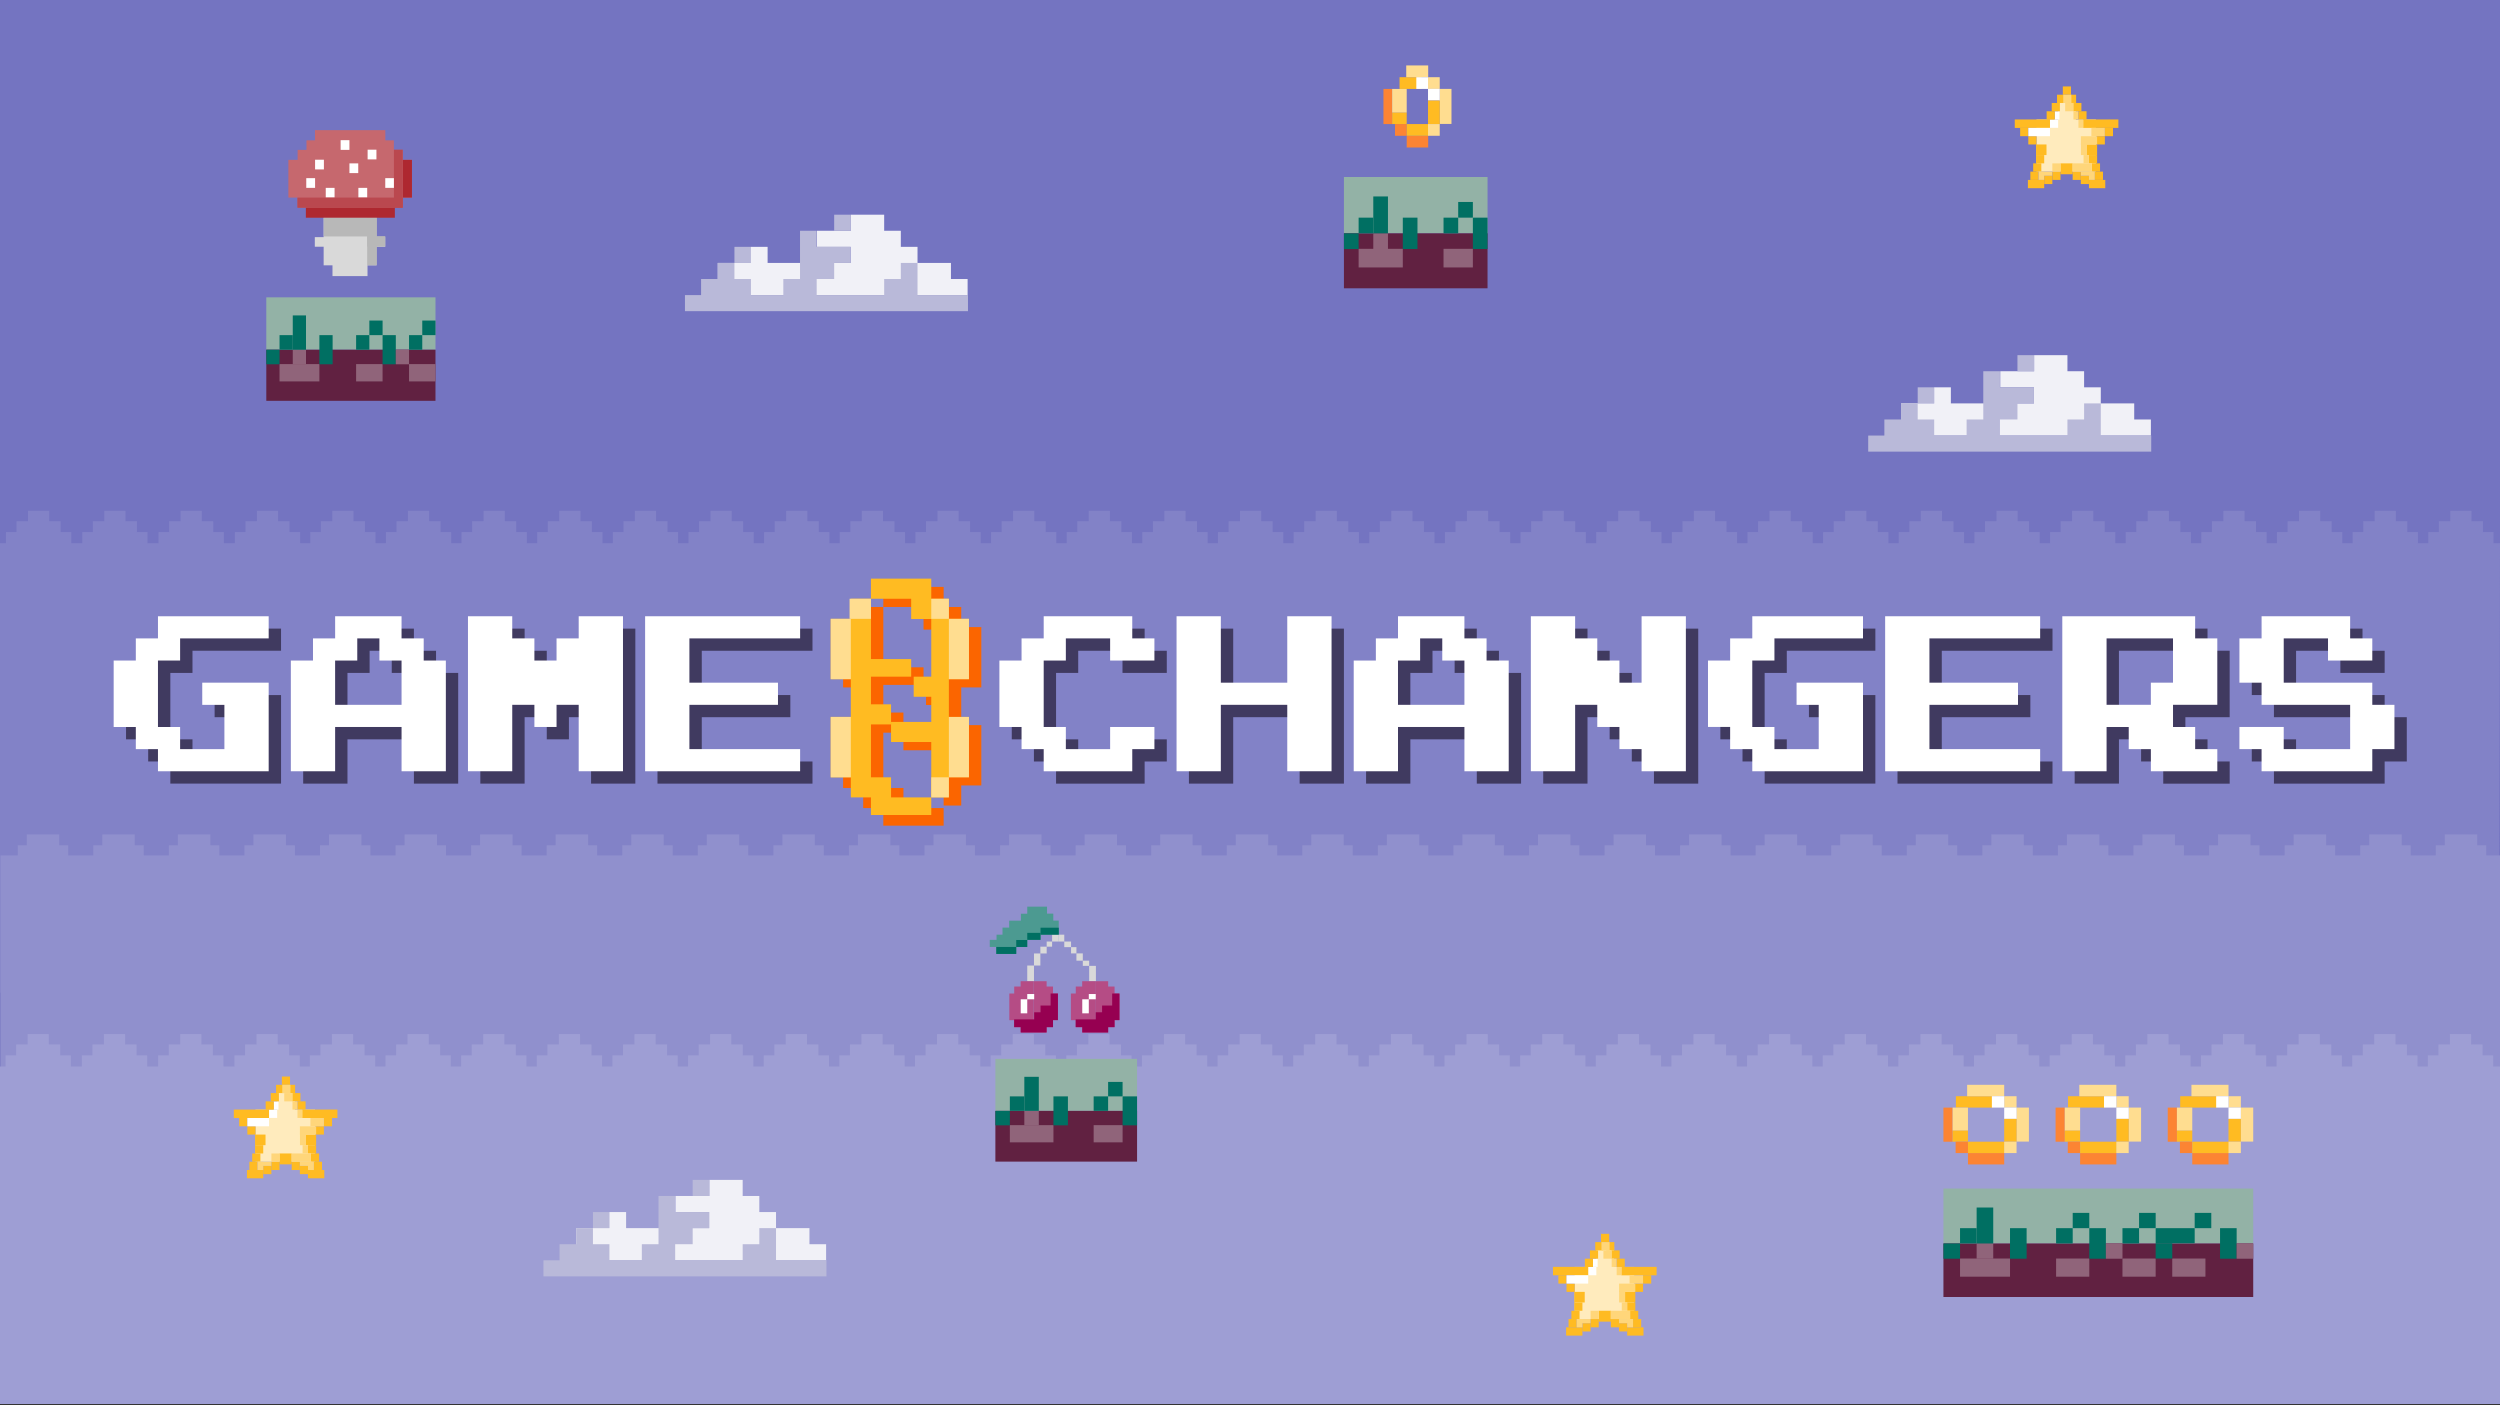 <?xml version="1.0" encoding="UTF-8"?> <svg xmlns="http://www.w3.org/2000/svg" viewBox="0 0 1500 843"><rect x="0" y="0" width="1500" height="843" fill="#333333" stroke="none"/><defs><style>.cls-1{fill:#ae2830;}.cls-2{fill:#fff;}.cls-3{fill:#9e9ed4;}.cls-4{fill:#b54c85;}.cls-5{fill:#90647a;}.cls-6{fill:#fb6500;}.cls-7{fill:#8282c7;}.cls-8{fill:#b9b9d9;}.cls-9{fill:#612141;}.cls-10{fill:#7474c1;}.cls-11{fill:#fb2;}.cls-12{fill:#960051;}.cls-13{fill:#93b2a6;}.cls-14{fill:#403a60;}.cls-15{fill:#9090cd;}.cls-16{fill:#b8b8b8;}.cls-17{fill:#ffd67a;}.cls-18{fill:#ffdd90;}.cls-19{fill:#ffebbd;}.cls-20{fill:#f1f1f7;}.cls-21{fill:#fc8433;}.cls-22{fill:#006f62;}.cls-23{fill:#d9d9d9;}.cls-24{fill:#ba484f;}.cls-25{fill:#4c9a91;}.cls-26{fill:#c6686e;}</style></defs><g id="Layer_2"><g><rect class="cls-10" width="1500" height="840.99"></rect><polygon class="cls-7" points="1500 325.93 1496.13 325.93 1496.13 319.23 1489.76 319.23 1489.76 312.71 1482.91 312.71 1482.91 306.5 1476.54 306.5 1470.18 306.5 1470.18 312.71 1463.32 312.71 1463.32 319.23 1456.96 319.23 1456.96 325.93 1453.92 325.93 1450.74 325.93 1450.74 319.23 1444.37 319.23 1444.37 312.71 1437.52 312.71 1437.52 306.5 1431.15 306.5 1424.79 306.5 1424.79 312.71 1417.94 312.71 1417.94 319.23 1411.57 319.23 1411.57 325.93 1408.54 325.93 1405.35 325.93 1405.35 319.23 1398.99 319.23 1398.99 312.71 1392.13 312.71 1392.13 306.5 1385.77 306.5 1379.4 306.5 1379.4 312.71 1372.55 312.71 1372.55 319.23 1366.18 319.23 1366.18 325.93 1363.15 325.93 1359.97 325.93 1359.97 319.23 1353.6 319.23 1353.6 312.71 1346.75 312.71 1346.75 306.5 1340.38 306.5 1334.02 306.5 1334.02 312.71 1327.16 312.71 1327.16 319.23 1320.8 319.23 1320.8 325.93 1317.76 325.93 1314.58 325.93 1314.58 319.23 1308.22 319.23 1308.22 312.71 1301.36 312.71 1301.36 306.5 1295 306.5 1288.63 306.5 1288.63 312.71 1281.78 312.71 1281.78 319.23 1275.41 319.23 1275.41 325.93 1272.38 325.93 1269.2 325.93 1269.2 319.23 1262.83 319.23 1262.83 312.71 1255.98 312.71 1255.98 306.5 1249.61 306.5 1243.25 306.5 1243.25 312.71 1236.39 312.71 1236.39 319.23 1230.03 319.23 1230.03 325.93 1226.99 325.93 1223.81 325.93 1223.81 319.23 1217.45 319.23 1217.45 312.71 1210.59 312.71 1210.59 306.5 1204.23 306.5 1197.86 306.5 1197.86 312.71 1191.01 312.71 1191.01 319.23 1184.64 319.23 1184.64 325.93 1181.61 325.93 1178.43 325.93 1178.43 319.23 1172.06 319.23 1172.06 312.71 1165.21 312.71 1165.21 306.5 1158.84 306.5 1152.48 306.5 1152.48 312.71 1145.62 312.71 1145.62 319.23 1139.26 319.23 1139.26 325.93 1136.22 325.93 1133.04 325.93 1133.04 319.23 1126.67 319.23 1126.67 312.71 1119.82 312.71 1119.82 306.5 1113.45 306.5 1107.09 306.5 1107.09 312.71 1100.23 312.71 1100.23 319.23 1093.87 319.23 1093.87 325.93 1090.84 325.93 1087.65 325.93 1087.65 319.23 1081.29 319.23 1081.29 312.71 1074.43 312.71 1074.43 306.5 1068.07 306.5 1061.7 306.5 1061.7 312.71 1054.85 312.71 1054.85 319.23 1048.48 319.23 1048.48 325.93 1045.45 325.93 1042.27 325.93 1042.27 319.23 1035.9 319.23 1035.9 312.71 1029.05 312.71 1029.05 306.5 1022.68 306.5 1016.32 306.5 1016.32 312.71 1009.46 312.71 1009.46 319.23 1003.1 319.23 1003.1 325.93 1000.06 325.93 996.88 325.93 996.88 319.23 990.52 319.23 990.52 312.71 983.66 312.71 983.66 306.5 977.3 306.5 970.93 306.5 970.93 312.71 964.08 312.71 964.08 319.23 957.71 319.23 957.71 325.93 954.68 325.93 951.5 325.93 951.5 319.23 945.13 319.23 945.13 312.71 938.28 312.71 938.28 306.5 931.91 306.5 925.55 306.5 925.55 312.71 918.69 312.71 918.69 319.23 912.33 319.23 912.33 325.93 909.29 325.93 906.11 325.93 906.11 319.23 899.75 319.23 899.75 312.71 892.89 312.71 892.89 306.5 886.53 306.5 880.16 306.5 880.16 312.71 873.31 312.71 873.31 319.23 866.94 319.23 866.94 325.93 863.91 325.93 860.73 325.93 860.73 319.23 854.36 319.23 854.36 312.71 847.51 312.71 847.51 306.5 841.14 306.5 834.77 306.5 834.77 312.71 827.92 312.71 827.92 319.23 821.56 319.23 821.56 325.93 818.52 325.93 815.34 325.93 815.34 319.23 808.97 319.23 808.97 312.71 802.12 312.71 802.12 306.5 795.75 306.5 789.39 306.5 789.39 312.71 782.53 312.71 782.53 319.23 776.17 319.23 776.17 325.93 773.14 325.93 769.95 325.93 769.95 319.23 763.59 319.23 763.59 312.71 756.73 312.71 756.73 306.5 750.37 306.5 744 306.5 744 312.71 737.15 312.71 737.15 319.23 730.78 319.23 730.78 325.93 727.75 325.93 724.57 325.93 724.57 319.23 718.2 319.23 718.2 312.71 711.35 312.71 711.35 306.5 704.98 306.5 698.62 306.5 698.62 312.71 691.76 312.71 691.76 319.23 685.4 319.23 685.4 325.93 682.36 325.93 679.18 325.93 679.18 319.23 672.82 319.23 672.82 312.71 665.96 312.71 665.96 306.5 659.6 306.5 653.23 306.5 653.23 312.71 646.38 312.71 646.38 319.23 640.01 319.23 640.01 325.93 636.98 325.93 633.8 325.93 633.8 319.23 627.43 319.23 627.43 312.71 620.58 312.71 620.58 306.5 614.21 306.5 607.85 306.5 607.85 312.71 600.99 312.71 600.99 319.23 594.63 319.23 594.63 325.93 591.59 325.93 588.41 325.93 588.41 319.23 582.05 319.23 582.05 312.71 575.19 312.71 575.19 306.5 568.83 306.5 562.46 306.5 562.46 312.71 555.61 312.71 555.61 319.23 549.24 319.23 549.24 325.93 546.21 325.93 543.02 325.93 543.02 319.23 536.66 319.23 536.66 312.71 529.8 312.71 529.8 306.5 523.44 306.5 517.07 306.5 517.07 312.71 510.22 312.71 510.22 319.23 503.85 319.23 503.85 325.93 500.82 325.93 497.64 325.93 497.64 319.23 491.27 319.23 491.27 312.71 484.42 312.71 484.42 306.5 478.05 306.5 471.69 306.5 471.69 312.71 464.83 312.71 464.83 319.23 458.47 319.23 458.47 325.93 455.44 325.93 452.25 325.93 452.25 319.23 445.89 319.23 445.89 312.71 439.03 312.71 439.03 306.5 432.67 306.5 426.3 306.5 426.3 312.71 419.45 312.71 419.45 319.23 413.08 319.23 413.08 325.93 410.05 325.93 406.87 325.93 406.87 319.23 400.5 319.23 400.5 312.71 393.65 312.71 393.65 306.5 387.28 306.5 380.92 306.5 380.92 312.71 374.06 312.71 374.06 319.23 367.7 319.23 367.7 325.93 364.66 325.93 361.48 325.93 361.48 319.23 355.12 319.23 355.12 312.71 348.26 312.71 348.26 306.5 341.9 306.5 335.53 306.5 335.53 312.71 328.68 312.71 328.68 319.23 322.31 319.23 322.31 325.93 319.28 325.93 316.1 325.93 316.1 319.23 309.73 319.23 309.73 312.71 302.88 312.71 302.88 306.5 296.51 306.5 290.15 306.5 290.15 312.71 283.29 312.71 283.29 319.23 276.93 319.23 276.93 325.93 273.89 325.93 270.71 325.93 270.71 319.23 264.35 319.23 264.35 312.71 257.49 312.71 257.49 306.5 251.13 306.5 244.76 306.5 244.76 312.71 237.91 312.71 237.91 319.23 231.54 319.23 231.54 325.93 228.51 325.93 225.32 325.93 225.32 319.23 218.96 319.23 218.96 312.71 212.1 312.71 212.1 306.5 205.74 306.5 199.37 306.5 199.37 312.71 192.52 312.71 192.52 319.23 186.15 319.23 186.15 325.93 183.12 325.93 180.09 325.93 180.09 319.23 173.72 319.23 173.72 312.71 166.87 312.71 166.87 306.5 160.5 306.5 154.14 306.5 154.14 312.71 147.28 312.71 147.28 319.23 140.92 319.23 140.92 325.93 137.34 325.93 134.31 325.93 134.31 319.23 127.94 319.23 127.94 312.71 121.09 312.71 121.09 306.5 114.72 306.5 108.36 306.5 108.36 312.71 101.5 312.71 101.5 319.23 95.14 319.23 95.14 325.93 91.56 325.93 88.53 325.93 88.53 319.23 82.16 319.23 82.16 312.71 75.31 312.71 75.31 306.5 68.94 306.5 62.58 306.5 62.58 312.71 55.72 312.71 55.72 319.23 49.36 319.23 49.36 325.93 45.78 325.93 42.75 325.93 42.75 319.23 36.38 319.23 36.38 312.71 29.53 312.71 29.53 306.5 23.16 306.5 16.8 306.5 16.8 312.71 9.94 312.71 9.94 319.23 3.58 319.23 3.58 325.93 0 325.93 0 595.65 1499.31 595.65 1500 325.93"></polygon><polygon class="cls-15" points="1500 513.24 1491.74 513.24 1491.74 507.18 1486.34 507.18 1486.34 500.64 1477.67 500.64 1475.54 500.64 1466.87 500.64 1466.87 507.18 1461.47 507.18 1461.47 513.24 1453.94 513.24 1446.4 513.24 1446.4 507.18 1441 507.18 1441 500.64 1432.33 500.64 1430.21 500.64 1421.54 500.64 1421.54 507.18 1416.14 507.18 1416.14 513.24 1408.6 513.24 1401.06 513.24 1401.06 507.18 1395.67 507.18 1395.67 500.64 1387 500.64 1384.87 500.64 1376.2 500.64 1376.2 507.18 1370.8 507.18 1370.8 513.24 1363.26 513.24 1355.73 513.24 1355.69 513.24 1355.69 507.18 1350.29 507.18 1350.29 500.64 1341.62 500.64 1339.49 500.64 1330.82 500.64 1330.82 507.18 1325.42 507.18 1325.42 513.24 1317.89 513.24 1310.35 513.24 1310.35 507.18 1304.95 507.18 1304.95 500.64 1296.28 500.64 1294.16 500.64 1285.49 500.64 1285.49 507.18 1280.09 507.18 1280.09 513.24 1272.55 513.24 1265.01 513.24 1265.01 507.18 1259.62 507.18 1259.62 500.64 1250.95 500.64 1248.82 500.64 1240.15 500.64 1240.15 507.18 1234.75 507.18 1234.75 513.24 1227.21 513.24 1219.68 513.24 1219.68 507.18 1214.28 507.18 1214.28 500.64 1205.61 500.64 1203.48 500.64 1194.81 500.64 1194.81 507.18 1189.41 507.18 1189.41 513.24 1181.88 513.24 1174.34 513.24 1174.34 507.18 1168.94 507.18 1168.94 500.64 1160.27 500.64 1158.14 500.64 1149.48 500.64 1149.48 507.18 1144.08 507.18 1144.08 513.24 1136.54 513.24 1129 513.24 1129 507.18 1123.6 507.18 1123.6 500.64 1114.93 500.64 1112.81 500.64 1104.14 500.64 1104.14 507.18 1098.74 507.18 1098.74 513.24 1091.2 513.24 1083.67 513.24 1083.67 507.18 1078.27 507.18 1078.27 500.64 1069.6 500.64 1067.47 500.64 1058.8 500.64 1058.8 507.18 1053.4 507.18 1053.4 513.24 1045.87 513.24 1038.33 513.24 1038.33 507.18 1032.93 507.18 1032.93 500.64 1024.26 500.64 1022.13 500.64 1013.46 500.64 1013.46 507.18 1008.07 507.18 1008.07 513.24 1000.53 513.24 992.99 513.24 992.99 507.18 987.59 507.18 987.59 500.64 978.92 500.64 976.8 500.64 968.13 500.64 968.13 507.18 962.73 507.18 962.73 513.24 955.19 513.24 947.65 513.24 947.65 507.18 942.26 507.18 942.26 500.64 933.59 500.64 931.46 500.64 922.79 500.64 922.79 507.18 917.39 507.18 917.39 513.24 909.86 513.24 902.32 513.24 902.32 507.18 896.92 507.18 896.92 500.64 888.25 500.64 886.12 500.64 877.45 500.64 877.45 507.18 872.06 507.18 872.06 513.24 864.52 513.24 856.98 513.24 856.98 507.18 851.58 507.18 851.58 500.64 842.91 500.64 840.79 500.64 832.12 500.64 832.12 507.18 826.72 507.18 826.72 513.24 819.18 513.24 811.64 513.24 811.64 507.18 806.25 507.18 806.25 500.64 797.58 500.64 795.45 500.64 786.78 500.64 786.78 507.18 781.38 507.18 781.38 513.24 773.84 513.24 766.31 513.24 766.31 507.18 760.91 507.18 760.91 500.64 752.24 500.64 750.11 500.64 741.44 500.64 741.44 507.18 736.04 507.18 736.04 513.24 728.51 513.24 720.97 513.24 720.97 507.18 715.57 507.18 715.57 500.64 706.9 500.64 704.78 500.64 696.11 500.64 696.11 507.18 690.71 507.18 690.71 513.24 683.17 513.24 675.63 513.24 675.63 507.18 670.23 507.18 670.23 500.64 661.57 500.64 659.44 500.64 650.77 500.64 650.77 507.18 645.37 507.18 645.37 513.24 637.83 513.24 630.3 513.24 630.3 507.18 624.9 507.18 624.9 500.64 616.23 500.64 614.1 500.64 605.43 500.64 605.43 507.18 600.03 507.18 600.03 513.24 592.5 513.24 584.96 513.24 584.96 507.18 579.56 507.18 579.56 500.64 570.89 500.64 568.76 500.64 560.1 500.64 560.1 507.18 554.7 507.18 554.7 513.24 547.16 513.24 539.62 513.24 539.62 507.18 534.22 507.18 534.22 500.64 525.55 500.64 523.43 500.64 514.76 500.64 514.76 507.18 509.36 507.18 509.36 513.24 501.82 513.24 494.29 513.24 494.29 507.18 488.89 507.18 488.89 500.64 480.22 500.64 478.09 500.64 469.42 500.64 469.42 507.18 464.02 507.18 464.02 513.24 456.49 513.24 448.95 513.24 448.95 507.18 443.55 507.18 443.55 500.64 434.88 500.64 432.75 500.64 424.08 500.64 424.08 507.18 418.69 507.18 418.69 513.24 411.15 513.24 403.61 513.24 403.61 507.18 398.21 507.18 398.21 500.64 389.54 500.64 387.42 500.64 378.75 500.64 378.75 507.18 373.35 507.18 373.35 513.24 365.81 513.24 358.27 513.24 358.27 507.18 352.88 507.18 352.88 500.64 344.21 500.64 342.08 500.64 333.41 500.64 333.41 507.18 328.01 507.18 328.01 513.24 320.48 513.24 312.94 513.24 312.94 507.18 307.54 507.18 307.54 500.64 298.87 500.64 296.74 500.64 288.07 500.64 288.07 507.18 282.68 507.18 282.68 513.24 275.14 513.24 267.6 513.24 267.6 507.18 262.2 507.18 262.2 500.64 253.53 500.64 251.41 500.64 242.74 500.64 242.74 507.18 237.34 507.18 237.34 513.24 229.8 513.24 222.26 513.24 222.26 507.18 216.87 507.18 216.87 500.64 208.2 500.64 206.07 500.64 197.4 500.64 197.4 507.18 192 507.18 192 513.24 184.46 513.24 176.93 513.24 176.93 507.18 171.53 507.18 171.53 500.64 162.86 500.64 160.73 500.64 152.06 500.64 152.06 507.18 146.66 507.18 146.66 513.24 139.13 513.24 131.59 513.24 131.59 507.18 126.19 507.18 126.19 500.64 117.52 500.64 115.4 500.64 106.73 500.64 106.73 507.18 101.33 507.18 101.33 513.24 93.79 513.24 86.25 513.24 86.25 507.18 80.85 507.18 80.85 500.64 72.19 500.64 70.06 500.64 61.39 500.64 61.39 507.18 55.99 507.18 55.99 513.24 48.45 513.24 40.92 513.24 40.92 507.18 35.52 507.18 35.52 500.64 26.85 500.64 24.72 500.64 16.05 500.64 16.05 507.18 10.65 507.18 10.65 513.24 .28 513.24 .28 766.27 1362.38 766.27 1500 766.27 1500 513.24"></polygon><polygon class="cls-3" points="1500 639.9 1495.89 639.9 1495.89 633.21 1489.52 633.21 1489.52 626.68 1482.67 626.68 1482.67 620.48 1476.3 620.48 1469.94 620.48 1469.94 626.68 1463.08 626.68 1463.08 633.21 1456.72 633.21 1456.72 639.9 1453.68 639.9 1450.5 639.9 1450.5 633.21 1444.14 633.21 1444.14 626.68 1437.28 626.68 1437.28 620.48 1430.92 620.48 1424.55 620.48 1424.55 626.68 1417.7 626.68 1417.7 633.21 1411.33 633.21 1411.33 639.9 1408.3 639.9 1405.11 639.9 1405.11 633.21 1398.75 633.21 1398.75 626.68 1391.9 626.68 1391.9 620.48 1385.53 620.48 1379.16 620.48 1379.16 626.68 1372.31 626.68 1372.31 633.21 1365.94 633.21 1365.94 639.9 1362.91 639.9 1359.73 639.9 1359.73 633.21 1353.36 633.21 1353.36 626.68 1346.51 626.68 1346.51 620.48 1340.14 620.48 1333.78 620.48 1333.78 626.68 1326.92 626.68 1326.92 633.21 1320.56 633.21 1320.56 639.9 1317.53 639.9 1314.34 639.9 1314.34 633.21 1307.98 633.21 1307.98 626.68 1301.12 626.68 1301.12 620.48 1294.76 620.48 1288.39 620.48 1288.39 626.68 1281.54 626.68 1281.54 633.21 1275.17 633.21 1275.17 639.9 1272.14 639.9 1268.96 639.9 1268.96 633.21 1262.59 633.21 1262.59 626.68 1255.74 626.68 1255.74 620.48 1249.37 620.48 1243.01 620.48 1243.01 626.68 1236.15 626.68 1236.15 633.21 1229.79 633.21 1229.79 639.9 1226.75 639.9 1223.57 639.9 1223.57 633.21 1217.21 633.21 1217.21 626.68 1210.35 626.68 1210.35 620.48 1203.99 620.48 1197.62 620.48 1197.62 626.68 1190.77 626.68 1190.77 633.21 1184.4 633.21 1184.4 639.9 1181.37 639.9 1178.19 639.9 1178.19 633.21 1171.82 633.21 1171.82 626.68 1164.97 626.68 1164.97 620.48 1158.6 620.48 1152.24 620.48 1152.24 626.68 1145.38 626.68 1145.38 633.21 1139.02 633.21 1139.02 639.9 1135.98 639.9 1132.8 639.9 1132.8 633.21 1126.44 633.21 1126.44 626.68 1119.58 626.68 1119.58 620.48 1113.22 620.48 1106.85 620.48 1106.85 626.68 1100 626.68 1100 633.21 1093.63 633.21 1093.63 639.9 1090.6 639.9 1087.41 639.9 1087.41 633.21 1081.05 633.21 1081.05 626.68 1074.19 626.68 1074.19 620.48 1067.83 620.48 1061.46 620.48 1061.46 626.68 1054.61 626.68 1054.61 633.21 1048.24 633.21 1048.24 639.9 1045.21 639.9 1042.03 639.9 1042.03 633.21 1035.66 633.21 1035.66 626.68 1028.81 626.68 1028.81 620.48 1022.44 620.48 1016.08 620.48 1016.08 626.68 1009.22 626.68 1009.22 633.21 1002.86 633.21 1002.86 639.9 999.83 639.9 996.64 639.9 996.64 633.21 990.28 633.21 990.28 626.68 983.42 626.68 983.42 620.48 977.06 620.48 970.69 620.48 970.69 626.68 963.84 626.68 963.84 633.21 957.47 633.21 957.47 639.9 954.44 639.9 951.26 639.9 951.26 633.21 944.89 633.21 944.89 626.68 938.04 626.68 938.04 620.48 931.67 620.48 925.31 620.48 925.31 626.68 918.45 626.68 918.45 633.21 912.09 633.21 912.09 639.9 909.05 639.9 905.87 639.9 905.87 633.21 899.51 633.21 899.51 626.68 892.65 626.68 892.65 620.48 886.29 620.48 879.92 620.48 879.92 626.68 873.07 626.68 873.07 633.21 866.7 633.21 866.7 639.9 863.67 639.9 860.49 639.9 860.49 633.21 854.12 633.21 854.12 626.68 847.27 626.68 847.27 620.48 840.9 620.48 834.54 620.48 834.54 626.68 827.68 626.68 827.68 633.21 821.32 633.21 821.32 639.9 818.28 639.9 815.1 639.9 815.1 633.21 808.73 633.21 808.73 626.68 801.88 626.68 801.88 620.48 795.52 620.48 789.15 620.48 789.15 626.68 782.3 626.68 782.3 633.21 775.93 633.21 775.93 639.9 772.9 639.9 769.71 639.9 769.71 633.21 763.35 633.21 763.35 626.68 756.49 626.68 756.49 620.48 750.13 620.48 743.76 620.48 743.76 626.68 736.91 626.68 736.91 633.21 730.54 633.21 730.54 639.9 727.51 639.9 724.33 639.9 724.33 633.21 717.96 633.21 717.96 626.68 711.11 626.68 711.11 620.48 704.74 620.48 698.38 620.48 698.38 626.68 691.52 626.68 691.52 633.21 685.16 633.21 685.16 639.9 682.13 639.9 678.94 639.9 678.94 633.21 672.58 633.21 672.58 626.68 665.72 626.68 665.72 620.48 659.36 620.48 652.99 620.48 652.99 626.68 646.14 626.68 646.14 633.21 639.77 633.21 639.77 639.9 636.74 639.9 633.56 639.9 633.56 633.21 627.19 633.21 627.19 626.68 620.34 626.68 620.34 620.48 613.97 620.48 607.61 620.48 607.61 626.68 600.75 626.68 600.75 633.21 594.39 633.21 594.39 639.9 591.35 639.9 588.17 639.9 588.17 633.21 581.81 633.21 581.81 626.68 574.95 626.68 574.95 620.48 568.59 620.48 562.22 620.48 562.22 626.68 555.37 626.68 555.37 633.21 549 633.21 549 639.9 545.97 639.9 542.79 639.9 542.79 633.21 536.42 633.21 536.42 626.68 529.57 626.68 529.57 620.48 523.2 620.48 516.84 620.48 516.84 626.68 509.98 626.68 509.98 633.21 503.62 633.21 503.62 639.9 500.58 639.9 497.4 639.9 497.4 633.21 491.03 633.21 491.03 626.68 484.18 626.68 484.18 620.48 477.81 620.48 471.45 620.48 471.45 626.68 464.6 626.68 464.6 633.21 458.23 633.21 458.23 639.9 455.2 639.9 452.01 639.9 452.01 633.21 445.65 633.21 445.65 626.68 438.79 626.68 438.79 620.48 432.43 620.48 426.06 620.48 426.06 626.68 419.21 626.68 419.21 633.21 412.84 633.21 412.84 639.9 409.81 639.9 406.63 639.9 406.63 633.21 400.26 633.21 400.26 626.68 393.41 626.68 393.41 620.48 387.04 620.48 380.68 620.48 380.68 626.68 373.82 626.68 373.82 633.21 367.46 633.21 367.46 639.9 364.42 639.9 361.24 639.9 361.24 633.21 354.88 633.21 354.88 626.68 348.02 626.68 348.02 620.48 341.66 620.48 335.29 620.48 335.29 626.68 328.44 626.68 328.44 633.21 322.07 633.21 322.07 639.9 319.04 639.9 315.86 639.9 315.86 633.21 309.49 633.21 309.49 626.68 302.64 626.68 302.64 620.48 296.27 620.48 289.91 620.48 289.91 626.68 283.05 626.68 283.05 633.21 276.69 633.21 276.69 639.9 273.65 639.9 270.47 639.9 270.47 633.21 264.11 633.21 264.11 626.68 257.25 626.68 257.25 620.48 250.89 620.48 244.52 620.48 244.52 626.68 237.67 626.68 237.67 633.21 231.3 633.21 231.3 639.9 228.27 639.9 225.09 639.9 225.09 633.21 218.72 633.21 218.72 626.68 211.87 626.68 211.87 620.48 205.5 620.48 199.14 620.48 199.14 626.68 192.28 626.68 192.28 633.21 185.92 633.21 185.92 639.9 182.88 639.9 179.85 639.9 179.85 633.21 173.48 633.21 173.48 626.68 166.63 626.68 166.63 620.48 160.26 620.48 153.9 620.48 153.9 626.68 147.04 626.68 147.04 633.21 140.68 633.21 140.68 639.9 137.1 639.9 134.07 639.9 134.07 633.21 127.7 633.21 127.7 626.68 120.85 626.68 120.85 620.48 114.48 620.48 108.12 620.48 108.12 626.68 101.26 626.68 101.26 633.21 94.9 633.21 94.9 639.9 91.32 639.9 88.29 639.9 88.29 633.21 81.92 633.21 81.92 626.68 75.07 626.68 75.07 620.48 68.7 620.48 62.34 620.48 62.34 626.68 55.48 626.68 55.48 633.21 49.12 633.21 49.12 639.9 45.54 639.9 42.51 639.9 42.51 633.21 36.14 633.21 36.14 626.68 29.29 626.68 29.29 620.48 22.92 620.48 16.56 620.48 16.56 626.68 9.7 626.68 9.7 633.21 3.34 633.21 3.34 639.9 0 639.9 0 842.41 1500 842.41 1500 639.9"></polygon></g></g><g id="Layer_1"><g><polygon class="cls-23" points="642.63 564.9 642.63 572.03 649.68 572.03 649.68 579.54 657.54 579.54 657.54 588.77 653.5 588.75 653.5 576.42 645.86 576.42 645.86 568.29 638.56 568.29 638.56 564.9 638.56 560.81 635.25 560.81 635.25 564.9 642.63 564.9"></polygon><polygon class="cls-25" points="635.25 560.81 635.25 552.35 631.98 552.35 631.98 548.17 628.22 548.17 628.22 543.99 616.35 543.99 616.35 548.23 612.54 548.23 612.54 552.4 605.5 552.4 605.5 556.55 601.5 556.55 601.5 560.81 597.92 560.81 597.92 563.91 593.85 563.91 593.85 568.17 597.77 568.17 597.77 572.36 609.74 572.36 609.74 568.23 616.35 568.23 616.35 563.93 624.32 563.93 624.32 560.81 635.25 560.81"></polygon><polygon class="cls-23" points="628.02 564.9 628.02 572.08 620.39 572.08 620.39 588.75 616.35 588.77 616.35 579.31 624.21 579.31 624.21 568.01 631.26 568.01 631.26 564.9 631.26 560.81 635.25 560.81 635.25 564.9 628.02 564.9"></polygon><rect class="cls-22" x="597.77" y="568.17" width="11.98" height="4.19"></rect><rect class="cls-22" x="609.74" y="563.99" width="6.6" height="4.19"></rect><rect class="cls-22" x="616.35" y="559.71" width="7.97" height="4.19"></rect><rect class="cls-22" x="624.32" y="556.62" width="10.94" height="4.19"></rect><g><g><polyline class="cls-4" points="620.18 588.73 612.38 588.73 612.38 591.92 608.53 591.92 608.53 596.11 605.6 596.11 605.6 603.84 605.6 604.39 605.6 612.11 608.53 612.11 608.53 616.3 612.38 616.3 612.38 619.49 620.18 619.49"></polyline><polyline class="cls-4" points="620.17 619.49 627.97 619.49 627.97 616.3 631.81 616.3 631.81 612.11 634.75 612.11 634.75 604.39 634.75 603.84 634.75 596.11 631.81 596.11 631.81 591.92 627.97 591.92 627.97 588.73 620.17 588.73"></polyline></g><polygon class="cls-2" points="616.35 596.42 616.35 608 612.43 608 612.43 599.57 620.51 599.57 620.51 596.42 616.35 596.42"></polygon><polygon class="cls-12" points="630.37 596.11 630.37 603.32 624.32 603.32 624.32 607.37 620.51 607.37 620.51 611.63 608.48 611.63 608.48 616.3 612.43 616.3 612.43 619.49 627.97 619.49 627.97 616.3 631.81 616.3 631.81 612.05 634.75 612.05 634.75 608 634.75 607.37 634.75 603.32 634.75 596.11 630.37 596.11"></polygon></g><g><g><polyline class="cls-4" points="657.11 588.73 649.31 588.73 649.31 591.92 645.46 591.92 645.46 596.11 642.53 596.11 642.53 603.84 642.53 604.39 642.53 612.11 645.46 612.11 645.46 616.3 649.31 616.3 649.31 619.49 657.11 619.49"></polyline><polyline class="cls-4" points="657.09 619.49 664.9 619.49 664.9 616.3 668.74 616.3 668.74 612.11 671.68 612.11 671.68 604.39 671.68 603.84 671.68 596.11 668.74 596.11 668.74 591.92 664.9 591.92 664.9 588.73 657.09 588.73"></polyline></g><polygon class="cls-2" points="653.28 596.42 653.28 608 649.36 608 649.36 599.57 657.44 599.57 657.44 596.42 653.28 596.42"></polygon><polygon class="cls-12" points="667.3 596.11 667.3 603.32 661.25 603.32 661.25 607.37 657.44 607.37 657.44 611.63 645.41 611.63 645.41 616.3 649.36 616.3 649.36 619.49 664.9 619.49 664.9 616.3 668.74 616.3 668.74 612.05 671.68 612.05 671.68 608 671.68 607.37 671.68 603.32 671.68 596.11 667.3 596.11"></polygon></g></g><g><rect class="cls-13" x="1166.06" y="713.13" width="185.87" height="32.93"></rect><rect class="cls-9" x="1166.06" y="746.06" width="185.87" height="32.14"></rect><g><rect class="cls-5" x="1176.02" y="755.12" width="29.99" height="10.89"></rect><rect class="cls-5" x="1233.66" y="755.12" width="19.91" height="10.89"></rect><rect class="cls-5" x="1273.48" y="755.12" width="19.91" height="10.89"></rect><rect class="cls-5" x="1303.35" y="755.12" width="19.91" height="10.89"></rect><rect class="cls-5" x="1185.98" y="746.06" width="9.96" height="9.17"></rect><rect class="cls-22" x="1166.06" y="746.06" width="9.96" height="9.17"></rect><rect class="cls-22" x="1243.62" y="727.73" width="9.96" height="9.17"></rect><rect class="cls-22" x="1283.44" y="727.73" width="9.96" height="9.17"></rect><rect class="cls-22" x="1176.02" y="736.9" width="9.96" height="9.17"></rect><rect class="cls-22" x="1233.66" y="736.9" width="9.96" height="9.17"></rect><rect class="cls-22" x="1273.48" y="736.9" width="9.96" height="9.17"></rect><rect class="cls-22" x="1316.81" y="727.73" width="9.96" height="9.17"></rect><rect class="cls-22" x="1185.98" y="724.51" width="9.96" height="21.56"></rect><rect class="cls-22" x="1293.79" y="745.56" width="9.17" height="9.96" transform="translate(547.84 2048.91) rotate(-90)"></rect><rect class="cls-22" x="1300.57" y="729.72" width="9.06" height="23.41" transform="translate(563.68 2046.53) rotate(-90)"></rect><rect class="cls-22" x="1206.01" y="736.9" width="9.96" height="18.33"></rect><rect class="cls-22" x="1253.57" y="736.9" width="9.96" height="18.33"></rect><rect class="cls-22" x="1332.03" y="736.9" width="9.96" height="18.33"></rect><rect class="cls-5" x="1263.53" y="746.06" width="9.96" height="9.17"></rect><rect class="cls-5" x="1341.98" y="746.06" width="9.96" height="9.17"></rect></g></g><g><rect class="cls-13" x="159.78" y="178.4" width="101.51" height="31.42"></rect><rect class="cls-9" x="159.78" y="209.82" width="101.51" height="30.67"></rect><g><rect class="cls-5" x="167.72" y="218.46" width="23.91" height="10.39"></rect><rect class="cls-5" x="213.67" y="218.46" width="15.87" height="10.39"></rect><rect class="cls-5" x="245.42" y="218.46" width="15.87" height="10.39"></rect><rect class="cls-5" x="175.66" y="209.82" width="7.94" height="8.75"></rect><rect class="cls-22" x="159.78" y="209.82" width="7.94" height="8.75"></rect><rect class="cls-22" x="221.61" y="192.33" width="7.94" height="8.75"></rect><rect class="cls-22" x="253.36" y="192.33" width="7.94" height="8.75"></rect><rect class="cls-22" x="167.72" y="201.08" width="7.94" height="8.75"></rect><rect class="cls-22" x="213.67" y="201.08" width="7.94" height="8.75"></rect><rect class="cls-22" x="245.42" y="201.08" width="7.94" height="8.75"></rect><rect class="cls-22" x="175.66" y="189.25" width="7.94" height="20.57"></rect><rect class="cls-22" x="191.63" y="201.08" width="7.94" height="17.49"></rect><rect class="cls-22" x="229.55" y="201.08" width="7.94" height="17.49"></rect><rect class="cls-5" x="237.48" y="209.82" width="7.94" height="8.75"></rect></g></g><g><rect class="cls-13" x="806.36" y="106.2" width="86.16" height="33.79"></rect><rect class="cls-9" x="806.36" y="140" width="86.16" height="32.98"></rect><g><rect class="cls-5" x="815.17" y="149.29" width="26.51" height="11.18"></rect><rect class="cls-5" x="866.12" y="149.29" width="17.6" height="11.18"></rect><rect class="cls-5" x="823.97" y="140" width="8.8" height="9.41"></rect><rect class="cls-22" x="806.36" y="140" width="8.8" height="9.41"></rect><rect class="cls-22" x="874.92" y="121.18" width="8.8" height="9.41"></rect><rect class="cls-22" x="815.17" y="130.59" width="8.8" height="9.41"></rect><rect class="cls-22" x="866.12" y="130.59" width="8.8" height="9.41"></rect><rect class="cls-22" x="823.97" y="117.87" width="8.8" height="22.12"></rect><rect class="cls-22" x="841.68" y="130.59" width="8.8" height="18.81"></rect><rect class="cls-22" x="883.72" y="130.59" width="8.8" height="18.81"></rect></g></g><g><rect class="cls-21" x="1166.06" y="664.56" width="5.51" height="20.46"></rect><rect class="cls-11" x="1171.58" y="678.17" width="9.2" height="6.85"></rect><rect class="cls-18" x="1209.83" y="664.55" width="7.52" height="20.4"></rect><rect class="cls-11" x="1173.53" y="657.73" width="22.23" height="6.82"></rect><rect class="cls-18" x="1180.29" y="650.88" width="22.23" height="6.85"></rect><rect class="cls-21" x="1173.37" y="685.02" width="7.41" height="6.82"></rect><rect class="cls-18" x="1202.52" y="657.73" width="7.41" height="6.82"></rect><rect class="cls-2" x="1202.52" y="664.51" width="7.41" height="6.82"></rect><rect class="cls-2" x="1195.12" y="657.73" width="7.41" height="6.82"></rect><rect class="cls-21" x="1180.78" y="691.84" width="21.74" height="6.82"></rect><rect class="cls-11" x="1180.78" y="685.02" width="22.01" height="6.82"></rect><rect class="cls-11" x="1202.52" y="671.33" width="7.41" height="13.7"></rect><rect class="cls-18" x="1202.52" y="685.02" width="7.41" height="6.82"></rect><rect class="cls-18" x="1171.58" y="664.56" width="9.2" height="13.7"></rect></g><g><rect class="cls-21" x="1233.35" y="664.56" width="5.51" height="20.46"></rect><rect class="cls-11" x="1238.87" y="678.17" width="9.2" height="6.85"></rect><rect class="cls-18" x="1277.12" y="664.55" width="7.52" height="20.4"></rect><rect class="cls-11" x="1240.82" y="657.73" width="22.23" height="6.82"></rect><rect class="cls-18" x="1247.58" y="650.88" width="22.23" height="6.85"></rect><rect class="cls-21" x="1240.66" y="685.02" width="7.41" height="6.82"></rect><rect class="cls-18" x="1269.81" y="657.73" width="7.41" height="6.82"></rect><rect class="cls-2" x="1269.81" y="664.51" width="7.41" height="6.82"></rect><rect class="cls-2" x="1262.41" y="657.73" width="7.41" height="6.82"></rect><rect class="cls-21" x="1248.07" y="691.84" width="21.74" height="6.82"></rect><rect class="cls-11" x="1248.07" y="685.02" width="22.01" height="6.82"></rect><rect class="cls-11" x="1269.81" y="671.33" width="7.41" height="13.7"></rect><rect class="cls-18" x="1269.81" y="685.02" width="7.41" height="6.82"></rect><rect class="cls-18" x="1238.87" y="664.56" width="9.2" height="13.7"></rect></g><g><rect class="cls-21" x="1300.64" y="664.56" width="5.51" height="20.46"></rect><rect class="cls-11" x="1306.16" y="678.17" width="9.2" height="6.85"></rect><rect class="cls-18" x="1344.41" y="664.55" width="7.52" height="20.4"></rect><rect class="cls-11" x="1308.12" y="657.73" width="22.23" height="6.82"></rect><rect class="cls-18" x="1314.87" y="650.88" width="22.23" height="6.85"></rect><rect class="cls-21" x="1307.95" y="685.02" width="7.41" height="6.82"></rect><rect class="cls-18" x="1337.1" y="657.73" width="7.41" height="6.82"></rect><rect class="cls-2" x="1337.1" y="664.51" width="7.41" height="6.82"></rect><rect class="cls-2" x="1329.7" y="657.73" width="7.41" height="6.82"></rect><rect class="cls-21" x="1315.36" y="691.84" width="21.74" height="6.82"></rect><rect class="cls-11" x="1315.36" y="685.02" width="22.01" height="6.82"></rect><rect class="cls-11" x="1337.1" y="671.33" width="7.41" height="13.7"></rect><rect class="cls-18" x="1337.1" y="685.02" width="7.41" height="6.82"></rect><rect class="cls-18" x="1306.16" y="664.56" width="9.2" height="13.7"></rect></g><g><polygon class="cls-26" points="236.31 130.28 236.31 124.53 241.63 124.53 241.63 118.55 247.16 118.55 247.16 107.53 247.16 106.94 247.16 95.92 241.63 95.92 241.63 89.93 236.31 89.93 236.31 84.19 231.2 84.19 231.2 78.09 210.1 78.09 188.99 78.09 188.99 84.19 183.89 84.19 183.89 89.93 178.57 89.93 178.57 95.92 173.03 95.92 173.03 106.94 173.03 107.53 173.03 118.55 178.57 118.55 178.57 124.53 183.89 124.53 183.89 130.28 236.31 130.28"></polygon><polygon class="cls-23" points="225.82 130.28 225.82 142.29 231.12 142.29 231.12 148.03 225.82 148.03 225.82 159.2 220.51 159.2 220.51 165.66 212.81 165.66 207.2 165.66 199.49 165.66 199.49 159.2 194.19 159.2 194.19 148.03 188.89 148.03 188.89 142.29 194.19 142.29 194.19 130.28 207.2 130.28 225.82 130.28"></polygon><rect class="cls-2" x="204.37" y="84.1" width="5.29" height="5.83"></rect><rect class="cls-2" x="209.66" y="98.03" width="5.29" height="5.83"></rect><rect class="cls-2" x="231.16" y="106.89" width="5.29" height="5.83"></rect><rect class="cls-2" x="189.05" y="95.83" width="5.29" height="5.83"></rect><rect class="cls-2" x="183.76" y="106.89" width="5.29" height="5.83"></rect><rect class="cls-2" x="195.45" y="112.72" width="5.29" height="5.83"></rect><rect class="cls-2" x="215.03" y="112.72" width="5.29" height="5.83"></rect><rect class="cls-2" x="220.57" y="89.81" width="5.29" height="5.83"></rect><rect class="cls-1" x="241.63" y="95.92" width="5.54" height="22.63"></rect><rect class="cls-24" x="236.35" y="89.81" width="5.28" height="34.73"></rect><rect class="cls-16" x="204.28" y="120.4" width="11.44" height="31.52" transform="translate(346.16 -73.85) rotate(90)"></rect><rect class="cls-16" x="220.31" y="130.28" width="5.8" height="28.93" transform="translate(446.42 289.48) rotate(180)"></rect><rect class="cls-16" x="222.59" y="139.4" width="6.29" height="10.85" transform="translate(80.91 370.56) rotate(-90)"></rect><rect class="cls-1" x="207.15" y="100.88" width="6.1" height="53.4" transform="translate(337.79 -82.62) rotate(90)"></rect><rect class="cls-24" x="206.98" y="90" width="6.1" height="63.19" transform="translate(331.63 -88.43) rotate(90)"></rect></g><g><g><path class="cls-14" d="M102.2,377.17h66.43v13.29h-53.14v13.29h-13.29v39.86h13.29v13.29h26.57v-26.57h-13.29v-13.29h39.86v53.14H102.2v-13.29h-13.29v-13.29h-13.29v-39.86h13.29v-13.29h13.29v-13.29Z"></path><path class="cls-14" d="M208.48,377.17h39.86v13.29h13.29v13.29h13.29v66.43h-26.57v-26.57h-39.86v26.57h-26.57v-66.43h13.29v-13.29h13.29v-13.29Zm13.29,13.29v13.29h-13.29v26.57h39.86v-26.57h-13.29v-13.29h-13.29Z"></path><path class="cls-14" d="M288.2,377.17h26.57v13.29h13.29v13.29h13.29v-13.29h13.29v-13.29h26.57v93h-26.57v-39.86h-13.29v13.29h-13.29v-13.29h-13.29v39.86h-26.57v-93Z"></path><path class="cls-14" d="M394.49,377.17h93v13.29h-66.43v26.57h53.14v13.29h-53.14v26.57h66.43v13.29h-93v-93Z"></path><path class="cls-14" d="M633.64,377.17h53.14v13.29h13.29v13.29h-26.57v-13.29h-26.57v13.29h-13.29v39.86h13.29v13.29h26.57v-13.29h26.57v13.29h-13.29v13.29h-53.14v-13.29h-13.29v-13.29h-13.29v-39.86h13.29v-13.29h13.29v-13.29Z"></path><path class="cls-14" d="M713.35,377.17h26.57v39.86h39.86v-39.86h26.57v93h-26.57v-39.86h-39.86v39.86h-26.57v-93Z"></path><path class="cls-14" d="M846.21,377.17h39.86v13.29h13.29v13.29h13.29v66.43h-26.57v-26.57h-39.86v26.57h-26.57v-66.43h13.29v-13.29h13.29v-13.29Zm13.29,13.29v13.29h-13.29v26.57h39.86v-26.57h-13.29v-13.29h-13.29Z"></path><path class="cls-14" d="M925.93,377.17h26.57v13.29h13.29v13.29h13.29v13.29h13.29v-39.86h26.57v93h-26.57v-13.29h-13.29v-13.29h-13.29v-13.29h-13.29v39.86h-26.57v-93Z"></path><path class="cls-14" d="M1058.79,377.17h66.43v13.29h-53.14v13.29h-13.29v39.86h13.29v13.29h26.57v-26.57h-13.29v-13.29h39.86v53.14h-66.43v-13.29h-13.29v-13.29h-13.29v-39.86h13.29v-13.29h13.29v-13.29Z"></path><path class="cls-14" d="M1138.5,377.17h93v13.29h-66.43v26.57h53.14v13.29h-53.14v26.57h66.43v13.29h-93v-93Z"></path><path class="cls-14" d="M1244.79,377.17h79.72v13.29h13.29v39.86h-26.57v13.29h13.29v13.29h13.29v13.29h-39.86v-13.29h-13.29v-13.29h-13.29v26.57h-26.57v-93Zm26.57,13.29v39.86h26.57v-13.29h13.29v-26.57h-39.86Z"></path><path class="cls-14" d="M1364.36,377.17h53.14v13.29h13.29v13.29h-26.57v-13.29h-26.57v26.57h53.14v13.29h13.29v26.57h-13.29v13.29h-66.43v-13.29h-13.29v-13.29h26.57v13.29h39.86v-26.57h-53.14v-13.29h-13.29v-26.57h13.29v-13.29Z"></path></g><g><path class="cls-2" d="M94.78,369.75h66.43v13.29h-53.14v13.29h-13.29v39.86h13.29v13.29h26.57v-26.57h-13.29v-13.29h39.86v53.14H94.78v-13.29h-13.29v-13.29h-13.29v-39.86h13.29v-13.29h13.29v-13.29Z"></path><path class="cls-2" d="M201.07,369.75h39.86v13.29h13.29v13.29h13.29v66.43h-26.57v-26.57h-39.86v26.57h-26.57v-66.43h13.29v-13.29h13.29v-13.29Zm13.29,13.29v13.29h-13.29v26.57h39.86v-26.57h-13.29v-13.29h-13.29Z"></path><path class="cls-2" d="M280.78,369.75h26.57v13.29h13.29v13.29h13.29v-13.29h13.29v-13.29h26.57v93h-26.57v-39.86h-13.29v13.29h-13.29v-13.29h-13.29v39.86h-26.57v-93Z"></path><path class="cls-2" d="M387.07,369.75h93v13.29h-66.43v26.57h53.14v13.29h-53.14v26.57h66.43v13.29h-93v-93Z"></path><path class="cls-2" d="M626.22,369.75h53.14v13.29h13.29v13.29h-26.57v-13.29h-26.57v13.29h-13.29v39.86h13.29v13.29h26.57v-13.29h26.57v13.29h-13.29v13.29h-53.14v-13.29h-13.29v-13.29h-13.29v-39.86h13.29v-13.29h13.29v-13.29Z"></path><path class="cls-2" d="M705.93,369.75h26.57v39.86h39.86v-39.86h26.57v93h-26.57v-39.86h-39.86v39.86h-26.57v-93Z"></path><path class="cls-2" d="M838.79,369.75h39.86v13.29h13.29v13.29h13.29v66.43h-26.57v-26.57h-39.86v26.57h-26.57v-66.43h13.29v-13.29h13.29v-13.29Zm13.29,13.29v13.29h-13.29v26.57h39.86v-26.57h-13.29v-13.29h-13.29Z"></path><path class="cls-2" d="M918.51,369.75h26.57v13.29h13.29v13.29h13.29v13.29h13.29v-39.86h26.57v93h-26.57v-13.29h-13.29v-13.29h-13.29v-13.29h-13.29v39.86h-26.57v-93Z"></path><path class="cls-2" d="M1051.37,369.75h66.43v13.29h-53.14v13.29h-13.29v39.86h13.29v13.29h26.57v-26.57h-13.29v-13.29h39.86v53.14h-66.43v-13.29h-13.29v-13.29h-13.29v-39.86h13.29v-13.29h13.29v-13.29Z"></path><path class="cls-2" d="M1131.09,369.75h93v13.29h-66.43v26.57h53.14v13.29h-53.14v26.57h66.43v13.29h-93v-93Z"></path><path class="cls-2" d="M1237.37,369.75h79.72v13.29h13.29v39.86h-26.57v13.29h13.29v13.29h13.29v13.29h-39.86v-13.29h-13.29v-13.29h-13.29v26.57h-26.57v-93Zm26.57,13.29v39.86h26.57v-13.29h13.29v-26.57h-39.86Z"></path><path class="cls-2" d="M1356.95,369.75h53.14v13.29h13.29v13.29h-26.57v-13.29h-26.57v26.57h53.14v13.29h13.29v26.57h-13.29v13.29h-66.43v-13.29h-13.29v-13.29h26.57v13.29h39.86v-26.57h-53.14v-13.29h-13.29v-26.57h13.29v-13.29Z"></path></g><g><g><polygon class="cls-6" points="542.05 472.78 529.99 472.78 529.99 439.6 542.05 439.6 542.05 427.53 529.99 427.53 529.99 425.32 529.99 424.22 529.99 412.05 529.99 410.94 554.12 410.94 554.12 400.39 529.99 400.39 529.99 364.19 517.92 364.19 517.92 376.26 505.86 376.26 505.86 412.45 517.92 412.45 517.92 423.76 517.92 424.79 517.92 435.07 505.86 435.07 505.86 472.78 517.92 472.78 517.92 484.84 529.99 484.84 529.99 495.4 566.18 495.4 566.18 484.84 542.05 484.84 542.05 472.78"></polygon><polygon class="cls-6" points="576.74 423.36 576.74 412.45 588.8 412.45 588.8 376.26 576.74 376.26 576.74 364.19 566.18 364.19 566.18 352.13 529.99 352.13 529.99 364.19 554.12 364.19 554.12 377.77 566.18 377.77 566.18 410.94 555.63 410.94 555.63 423.01 566.18 423.01 566.18 422.74 566.18 423.83 566.18 434.8 566.18 438.09 542.05 438.09 542.05 450.16 566.18 450.16 566.18 483.33 576.74 483.33 576.74 471.27 588.8 471.27 588.8 435.07 576.74 435.07 576.74 424.43 576.74 423.36"></polygon></g><g><g><polygon class="cls-11" points="534.63 466.39 522.57 466.39 522.57 434.65 534.63 434.65 534.63 422.59 522.57 422.59 522.57 420.38 522.57 419.27 522.57 407.1 522.57 406 546.7 406 546.7 395.44 522.57 395.44 522.57 359.25 510.5 359.25 510.5 371.31 498.44 371.31 498.44 407.51 510.5 407.51 510.5 418.82 510.5 419.85 510.5 430.13 498.44 430.13 498.44 466.39 510.5 466.39 510.5 478.44 522.57 478.44 522.57 489 558.76 489 558.76 478.44 534.63 478.44 534.63 466.39"></polygon><polygon class="cls-11" points="569.32 418.42 569.32 407.51 581.39 407.51 581.39 371.31 569.32 371.31 569.32 359.25 558.76 359.25 558.76 347.18 522.57 347.18 522.57 359.25 546.7 359.25 546.7 371.41 558.76 371.41 558.76 406 548.21 406 548.21 418.06 558.76 418.06 558.76 417.79 558.76 418.89 558.76 429.85 558.76 433.15 534.63 433.15 534.63 445.21 558.76 445.21 558.76 478.39 569.32 478.39 569.32 466.32 581.39 466.32 581.39 430.13 569.32 430.13 569.32 419.48 569.32 418.42"></polygon></g><rect class="cls-18" x="558.76" y="359.25" width="10.56" height="12.05"></rect><rect class="cls-18" x="569.32" y="371.3" width="12.05" height="36.21"></rect><rect class="cls-18" x="558.76" y="466.39" width="10.56" height="12.05"></rect><rect class="cls-18" x="569.32" y="430.18" width="12.05" height="36.21"></rect><rect class="cls-18" x="509.74" y="359.25" width="12.83" height="12.05"></rect><rect class="cls-18" x="498.44" y="371.3" width="12.05" height="36.21"></rect><rect class="cls-18" x="498.44" y="430.18" width="12.05" height="36.21"></rect></g></g></g><g><rect class="cls-19" x="153.3" y="665.79" width="35.7" height="31.26"></rect><rect class="cls-19" x="166.31" y="653.68" width="10.63" height="13.56"></rect><rect class="cls-2" x="161.42" y="665.79" width="4.89" height="4.97" transform="translate(327.72 1336.54) rotate(-180)"></rect><rect class="cls-2" x="164.2" y="660.82" width="2.9" height="4.97" transform="translate(331.29 1326.6) rotate(-180)"></rect><g><rect class="cls-11" x="140.29" y="665.74" width="21.13" height="5.07"></rect><rect class="cls-11" x="143.52" y="670.8" width="4.89" height="4.97"></rect><rect class="cls-11" x="159.4" y="660.82" width="4.89" height="4.97"></rect><rect class="cls-11" x="148.41" y="675.77" width="4.89" height="4.97"></rect><rect class="cls-11" x="153.05" y="687.11" width="4.89" height="4.97"></rect><rect class="cls-11" x="149.63" y="697.04" width="4.89" height="4.97"></rect><rect class="cls-11" x="162.83" y="697.04" width="4.89" height="4.97"></rect><rect class="cls-11" x="175.02" y="697.04" width="4.89" height="4.97"></rect><rect class="cls-11" x="188.32" y="697.04" width="4.89" height="4.97"></rect><rect class="cls-11" x="157.94" y="699.53" width="4.89" height="4.97"></rect><rect class="cls-11" x="148.16" y="702.01" width="9.78" height="4.97"></rect><rect class="cls-11" x="153.05" y="680.74" width="6.27" height="6.37"></rect><rect class="cls-11" x="162.46" y="655.85" width="4.89" height="4.97"></rect><rect class="cls-11" x="165.65" y="650.88" width="4.89" height="4.97"></rect><rect class="cls-11" x="169.12" y="645.92" width="4.89" height="4.97"></rect><rect class="cls-11" x="181.33" y="665.74" width="21.13" height="5.07" transform="translate(383.78 1336.54) rotate(-180)"></rect><rect class="cls-11" x="194.33" y="670.8" width="4.89" height="4.97" transform="translate(393.56 1346.57) rotate(-180)"></rect><rect class="cls-11" x="178.45" y="660.82" width="4.89" height="4.97" transform="translate(361.79 1326.6) rotate(-180)"></rect><rect class="cls-11" x="189.44" y="675.77" width="4.89" height="4.97" transform="translate(383.78 1356.51) rotate(-180)"></rect><rect class="cls-11" x="184.8" y="687.11" width="4.89" height="4.97" transform="translate(374.49 1379.18) rotate(-180)"></rect><rect class="cls-11" x="186.55" y="692.08" width="4.89" height="4.97" transform="translate(378 1389.12) rotate(-180)"></rect><rect class="cls-11" x="151.34" y="692.08" width="4.89" height="4.97" transform="translate(307.57 1389.12) rotate(-180)"></rect><rect class="cls-11" x="179.91" y="699.53" width="4.89" height="4.97" transform="translate(364.71 1404.02) rotate(-180)"></rect><rect class="cls-11" x="184.8" y="702.01" width="9.78" height="4.97" transform="translate(379.38 1408.99) rotate(-180)"></rect><rect class="cls-11" x="183.42" y="680.74" width="6.27" height="6.37" transform="translate(373.11 1367.85) rotate(-180)"></rect><rect class="cls-11" x="175.39" y="655.85" width="4.89" height="4.97" transform="translate(355.67 1316.67) rotate(-180)"></rect><rect class="cls-11" x="172.21" y="650.88" width="4.89" height="4.97" transform="translate(349.3 1306.73) rotate(-180)"></rect><rect class="cls-11" x="167.72" y="692.08" width="7.29" height="6.53"></rect></g><rect class="cls-2" x="148.41" y="670.8" width="13.01" height="4.97"></rect><g><rect class="cls-17" x="169.38" y="650.88" width="4.89" height="4.97" transform="translate(343.64 1306.73) rotate(-180)"></rect><rect class="cls-17" x="170.54" y="655.85" width="4.89" height="4.97" transform="translate(345.96 1316.67) rotate(-180)"></rect><rect class="cls-17" x="162.83" y="692.08" width="4.89" height="4.97" transform="translate(330.56 1389.14) rotate(-180)"></rect><rect class="cls-17" x="178.49" y="665.79" width="2.9" height="4.97" transform="translate(359.87 1336.54) rotate(-180)"></rect><rect class="cls-17" x="175.49" y="660.82" width="2.96" height="4.97" transform="translate(353.94 1326.6) rotate(-180)"></rect><rect class="cls-17" x="186.24" y="670.8" width="8.09" height="4.97" transform="translate(380.58 1346.57) rotate(-180)"></rect><rect class="cls-17" x="179.94" y="675.8" width="9.75" height="4.97" transform="translate(369.63 1356.56) rotate(-180)"></rect><rect class="cls-17" x="179.97" y="680.17" width="3.63" height="6.94" transform="translate(363.58 1367.28) rotate(-180)"></rect><rect class="cls-17" x="181.55" y="687.11" width="3.23" height="4.97" transform="translate(366.34 1379.18) rotate(-180)"></rect><rect class="cls-17" x="184.8" y="697.04" width="3.52" height="4.97" transform="translate(373.12 1399.05) rotate(-180)"></rect><rect class="cls-17" x="154.86" y="697.04" width="7.94" height="2.48" transform="translate(317.67 1396.57) rotate(-180)"></rect><rect class="cls-17" x="179.94" y="697.04" width="7.31" height="2.48" transform="translate(367.18 1396.57) rotate(-180)"></rect><rect class="cls-17" x="154.52" y="697.04" width="3.42" height="4.97" transform="translate(312.46 1399.05) rotate(-180)"></rect><rect class="cls-17" x="174.93" y="692.08" width="11.62" height="5" transform="translate(361.49 1389.15) rotate(-180)"></rect></g></g><g><rect class="cls-13" x="597.23" y="635.32" width="85.01" height="31.2"></rect><rect class="cls-9" x="597.23" y="666.52" width="85.01" height="30.45"></rect><g><rect class="cls-5" x="605.91" y="675.09" width="26.16" height="10.32"></rect><rect class="cls-5" x="656.19" y="675.09" width="17.37" height="10.32"></rect><rect class="cls-5" x="614.6" y="666.52" width="8.68" height="8.68"></rect><rect class="cls-22" x="597.23" y="666.52" width="8.68" height="8.68"></rect><rect class="cls-22" x="664.87" y="649.15" width="8.68" height="8.68"></rect><rect class="cls-22" x="605.91" y="657.83" width="8.68" height="8.68"></rect><rect class="cls-22" x="656.19" y="657.83" width="8.68" height="8.68"></rect><rect class="cls-22" x="614.6" y="646.09" width="8.68" height="20.42"></rect><rect class="cls-22" x="632.07" y="657.83" width="8.68" height="17.37"></rect><rect class="cls-22" x="673.56" y="657.83" width="8.68" height="17.37"></rect></g></g><g><rect class="cls-21" x="830.07" y="53.36" width="5.23" height="21.08"></rect><rect class="cls-11" x="835.3" y="67.38" width="8.73" height="7.06"></rect><rect class="cls-18" x="863.75" y="53.34" width="7.14" height="21.02"></rect><rect class="cls-11" x="839.73" y="46.32" width="13.17" height="7.03"></rect><rect class="cls-18" x="843.74" y="39.26" width="13.17" height="7.06"></rect><rect class="cls-21" x="837" y="74.44" width="7.03" height="7.03"></rect><rect class="cls-18" x="856.81" y="46.32" width="7.03" height="7.03"></rect><rect class="cls-2" x="856.81" y="53.3" width="7.03" height="7.03"></rect><rect class="cls-2" x="849.79" y="46.32" width="7.03" height="7.03"></rect><rect class="cls-21" x="844.03" y="81.47" width="12.88" height="7.03"></rect><rect class="cls-11" x="844.03" y="74.44" width="13.04" height="7.03"></rect><rect class="cls-11" x="856.81" y="60.33" width="7.03" height="14.11"></rect><rect class="cls-18" x="856.81" y="74.44" width="7.03" height="7.03"></rect><rect class="cls-18" x="835.3" y="53.36" width="8.73" height="14.12"></rect></g><g><rect class="cls-19" x="944.8" y="760.16" width="35.7" height="31.26"></rect><rect class="cls-19" x="957.81" y="748.06" width="10.63" height="13.56"></rect><rect class="cls-2" x="952.92" y="760.16" width="4.89" height="4.97" transform="translate(1910.73 1525.3) rotate(-180)"></rect><rect class="cls-2" x="955.7" y="755.2" width="2.9" height="4.97" transform="translate(1914.3 1515.36) rotate(-180)"></rect><g><rect class="cls-11" x="931.79" y="760.11" width="21.13" height="5.07"></rect><rect class="cls-11" x="935.02" y="765.18" width="4.89" height="4.97"></rect><rect class="cls-11" x="950.91" y="755.2" width="4.89" height="4.97"></rect><rect class="cls-11" x="939.91" y="770.15" width="4.89" height="4.97"></rect><rect class="cls-11" x="944.56" y="781.49" width="4.89" height="4.97"></rect><rect class="cls-11" x="941.13" y="791.42" width="4.89" height="4.97"></rect><rect class="cls-11" x="954.34" y="791.42" width="4.89" height="4.97"></rect><rect class="cls-11" x="966.52" y="791.42" width="4.89" height="4.97"></rect><rect class="cls-11" x="979.83" y="791.42" width="4.89" height="4.97"></rect><rect class="cls-11" x="949.45" y="793.91" width="4.89" height="4.97"></rect><rect class="cls-11" x="939.67" y="796.39" width="9.78" height="4.97"></rect><rect class="cls-11" x="944.56" y="775.12" width="6.27" height="6.37"></rect><rect class="cls-11" x="953.96" y="750.23" width="4.89" height="4.97"></rect><rect class="cls-11" x="957.15" y="745.26" width="4.89" height="4.97"></rect><rect class="cls-11" x="960.62" y="740.29" width="4.89" height="4.97"></rect><rect class="cls-11" x="972.83" y="760.11" width="21.13" height="5.07" transform="translate(1966.79 1525.3) rotate(-180)"></rect><rect class="cls-11" x="985.84" y="765.18" width="4.89" height="4.97" transform="translate(1976.57 1535.33) rotate(-180)"></rect><rect class="cls-11" x="969.95" y="755.2" width="4.89" height="4.97" transform="translate(1944.79 1515.36) rotate(-180)"></rect><rect class="cls-11" x="980.95" y="770.15" width="4.89" height="4.97" transform="translate(1966.79 1545.27) rotate(-180)"></rect><rect class="cls-11" x="976.3" y="781.49" width="4.89" height="4.97" transform="translate(1957.5 1567.94) rotate(-180)"></rect><rect class="cls-11" x="978.06" y="786.45" width="4.89" height="4.97" transform="translate(1961.01 1577.88) rotate(-180)"></rect><rect class="cls-11" x="942.85" y="786.45" width="4.89" height="4.97" transform="translate(1890.58 1577.88) rotate(-180)"></rect><rect class="cls-11" x="971.41" y="793.91" width="4.89" height="4.97" transform="translate(1947.72 1592.78) rotate(-180)"></rect><rect class="cls-11" x="976.3" y="796.39" width="9.78" height="4.97" transform="translate(1962.39 1597.75) rotate(-180)"></rect><rect class="cls-11" x="974.92" y="775.12" width="6.27" height="6.37" transform="translate(1956.12 1556.6) rotate(-180)"></rect><rect class="cls-11" x="966.9" y="750.23" width="4.89" height="4.97" transform="translate(1938.68 1505.43) rotate(-180)"></rect><rect class="cls-11" x="963.71" y="745.26" width="4.89" height="4.97" transform="translate(1932.31 1495.49) rotate(-180)"></rect><rect class="cls-11" x="959.23" y="786.45" width="7.29" height="6.53"></rect></g><rect class="cls-2" x="939.91" y="765.18" width="13.01" height="4.97"></rect><g><rect class="cls-17" x="960.88" y="745.26" width="4.89" height="4.97" transform="translate(1926.65 1495.49) rotate(-180)"></rect><rect class="cls-17" x="962.04" y="750.23" width="4.89" height="4.97" transform="translate(1928.97 1505.43) rotate(-180)"></rect><rect class="cls-17" x="954.34" y="786.46" width="4.89" height="4.97" transform="translate(1913.57 1577.89) rotate(-180)"></rect><rect class="cls-17" x="969.99" y="760.16" width="2.9" height="4.97" transform="translate(1942.88 1525.3) rotate(-180)"></rect><rect class="cls-17" x="966.99" y="755.2" width="2.96" height="4.97" transform="translate(1936.95 1515.36) rotate(-180)"></rect><rect class="cls-17" x="977.75" y="765.18" width="8.09" height="4.97" transform="translate(1963.59 1535.33) rotate(-180)"></rect><rect class="cls-17" x="971.44" y="770.18" width="9.75" height="4.97" transform="translate(1952.63 1545.32) rotate(-180)"></rect><rect class="cls-17" x="971.48" y="774.55" width="3.63" height="6.94" transform="translate(1946.59 1556.04) rotate(-180)"></rect><rect class="cls-17" x="973.06" y="781.49" width="3.23" height="4.97" transform="translate(1949.35 1567.94) rotate(-180)"></rect><rect class="cls-17" x="976.3" y="791.42" width="3.52" height="4.97" transform="translate(1956.13 1587.81) rotate(-180)"></rect><rect class="cls-17" x="946.37" y="791.42" width="7.94" height="2.48" transform="translate(1900.68 1585.33) rotate(-180)"></rect><rect class="cls-17" x="971.44" y="791.42" width="7.31" height="2.48" transform="translate(1950.19 1585.33) rotate(-180)"></rect><rect class="cls-17" x="946.03" y="791.42" width="3.42" height="4.97" transform="translate(1895.47 1587.81) rotate(-180)"></rect><rect class="cls-17" x="966.44" y="786.45" width="11.62" height="5" transform="translate(1944.5 1577.9) rotate(-180)"></rect></g></g><g><rect class="cls-19" x="1221.87" y="71.73" width="35.7" height="31.26"></rect><rect class="cls-19" x="1234.88" y="59.62" width="10.63" height="13.56"></rect><rect class="cls-2" x="1229.99" y="71.73" width="4.89" height="4.97" transform="translate(2464.87 148.42) rotate(-180)"></rect><rect class="cls-2" x="1232.77" y="66.76" width="2.9" height="4.97" transform="translate(2468.44 138.48) rotate(-180)"></rect><g><rect class="cls-11" x="1208.86" y="71.68" width="21.13" height="5.07"></rect><rect class="cls-11" x="1212.09" y="76.74" width="4.89" height="4.97"></rect><rect class="cls-11" x="1227.98" y="66.76" width="4.89" height="4.97"></rect><rect class="cls-11" x="1216.98" y="81.71" width="4.89" height="4.97"></rect><rect class="cls-11" x="1221.63" y="93.05" width="4.89" height="4.97"></rect><rect class="cls-11" x="1218.21" y="102.98" width="4.89" height="4.97"></rect><rect class="cls-11" x="1231.41" y="102.98" width="4.89" height="4.97"></rect><rect class="cls-11" x="1243.59" y="102.98" width="4.89" height="4.97"></rect><rect class="cls-11" x="1256.9" y="102.98" width="4.89" height="4.97"></rect><rect class="cls-11" x="1226.52" y="105.47" width="4.89" height="4.97"></rect><rect class="cls-11" x="1216.74" y="107.95" width="9.78" height="4.97"></rect><rect class="cls-11" x="1221.63" y="86.68" width="6.27" height="6.37"></rect><rect class="cls-11" x="1231.04" y="61.79" width="4.89" height="4.97"></rect><rect class="cls-11" x="1234.22" y="56.82" width="4.89" height="4.97"></rect><rect class="cls-11" x="1237.69" y="51.86" width="4.89" height="4.97"></rect><rect class="cls-11" x="1249.9" y="71.68" width="21.13" height="5.07" transform="translate(2520.93 148.42) rotate(-180)"></rect><rect class="cls-11" x="1262.91" y="76.74" width="4.89" height="4.97" transform="translate(2530.71 158.45) rotate(-180)"></rect><rect class="cls-11" x="1247.02" y="66.76" width="4.89" height="4.97" transform="translate(2498.94 138.48) rotate(-180)"></rect><rect class="cls-11" x="1258.02" y="81.71" width="4.89" height="4.97" transform="translate(2520.93 168.39) rotate(-180)"></rect><rect class="cls-11" x="1253.37" y="93.05" width="4.89" height="4.97" transform="translate(2511.64 191.06) rotate(-180)"></rect><rect class="cls-11" x="1255.13" y="98.02" width="4.89" height="4.97" transform="translate(2515.15 201) rotate(-180)"></rect><rect class="cls-11" x="1219.92" y="98.02" width="4.89" height="4.97" transform="translate(2444.72 201) rotate(-180)"></rect><rect class="cls-11" x="1248.48" y="105.47" width="4.89" height="4.97" transform="translate(2501.86 215.9) rotate(-180)"></rect><rect class="cls-11" x="1253.37" y="107.95" width="9.78" height="4.97" transform="translate(2516.53 220.87) rotate(-180)"></rect><rect class="cls-11" x="1251.99" y="86.68" width="6.27" height="6.37" transform="translate(2510.26 179.73) rotate(-180)"></rect><rect class="cls-11" x="1243.97" y="61.79" width="4.89" height="4.97" transform="translate(2492.82 128.55) rotate(-180)"></rect><rect class="cls-11" x="1240.78" y="56.82" width="4.89" height="4.97" transform="translate(2486.45 118.61) rotate(-180)"></rect><rect class="cls-11" x="1236.3" y="98.02" width="7.29" height="6.53"></rect></g><rect class="cls-2" x="1216.98" y="76.74" width="13.01" height="4.97"></rect><g><rect class="cls-17" x="1237.95" y="56.82" width="4.89" height="4.97" transform="translate(2480.79 118.61) rotate(-180)"></rect><rect class="cls-17" x="1239.11" y="61.79" width="4.89" height="4.97" transform="translate(2483.11 128.55) rotate(-180)"></rect><rect class="cls-17" x="1231.41" y="98.02" width="4.89" height="4.97" transform="translate(2467.71 201.02) rotate(-180)"></rect><rect class="cls-17" x="1247.06" y="71.73" width="2.9" height="4.97" transform="translate(2497.02 148.42) rotate(-180)"></rect><rect class="cls-17" x="1244.07" y="66.76" width="2.96" height="4.97" transform="translate(2491.09 138.48) rotate(-180)"></rect><rect class="cls-17" x="1254.82" y="76.74" width="8.09" height="4.97" transform="translate(2517.73 158.45) rotate(-180)"></rect><rect class="cls-17" x="1248.51" y="81.74" width="9.75" height="4.97" transform="translate(2506.78 168.44) rotate(-180)"></rect><rect class="cls-17" x="1248.55" y="86.11" width="3.63" height="6.94" transform="translate(2500.73 179.16) rotate(-180)"></rect><rect class="cls-17" x="1250.13" y="93.05" width="3.23" height="4.97" transform="translate(2503.49 191.06) rotate(-180)"></rect><rect class="cls-17" x="1253.37" y="102.98" width="3.52" height="4.97" transform="translate(2510.27 210.93) rotate(-180)"></rect><rect class="cls-17" x="1223.44" y="102.98" width="7.94" height="2.48" transform="translate(2454.82 208.45) rotate(-180)"></rect><rect class="cls-17" x="1248.51" y="102.98" width="7.31" height="2.48" transform="translate(2504.33 208.45) rotate(-180)"></rect><rect class="cls-17" x="1223.1" y="102.98" width="3.42" height="4.97" transform="translate(2449.61 210.93) rotate(-180)"></rect><rect class="cls-17" x="1243.51" y="98.02" width="11.62" height="5" transform="translate(2498.64 201.03) rotate(-180)"></rect></g></g><g><rect class="cls-8" x="355.76" y="727.24" width="10" height="9.65"></rect><polygon class="cls-20" points="485.67 746.53 485.67 736.88 465.61 736.88 465.61 727.24 455.6 727.24 455.6 717.59 445.6 717.59 445.6 707.94 425.61 707.94 425.61 717.59 405.3 717.59 405.3 727.24 425.5 727.24 425.5 736.88 375.66 736.88 375.66 727.24 365.66 727.24 365.66 736.88 345.75 736.88 345.75 756.18 485.67 756.18 495.67 756.18 495.67 746.53 485.67 746.53"></polygon><g><polygon class="cls-8" points="465.61 756.18 465.61 746.53 465.61 736.88 455.6 736.88 455.6 746.53 445.6 746.53 445.6 756.18 405.11 756.18 405.11 746.53 415.61 746.53 415.61 736.88 425.5 736.88 425.5 727.24 405.11 727.24 405.11 717.59 395.11 717.59 395.11 727.24 395.11 736.88 395.11 746.53 385.1 746.53 385.1 756.18 365.66 756.18 365.66 746.53 355.76 746.53 355.76 736.88 345.75 736.88 345.75 746.53 335.75 746.53 335.75 756.18 326.07 756.18 326.07 765.83 495.87 765.83 495.87 756.18 465.61 756.18"></polygon><rect class="cls-8" x="415.61" y="707.94" width="10" height="9.65"></rect></g></g><g><rect class="cls-8" x="440.66" y="148.11" width="10" height="9.65"></rect><polygon class="cls-20" points="570.57 167.41 570.57 157.76 550.51 157.76 550.51 148.11 540.5 148.11 540.5 138.46 530.5 138.46 530.5 128.82 510.51 128.82 510.51 138.46 490.2 138.46 490.2 148.11 510.4 148.11 510.4 157.76 460.56 157.76 460.56 148.11 450.56 148.11 450.56 157.76 430.65 157.76 430.65 177.06 570.57 177.06 580.57 177.06 580.57 167.41 570.57 167.41"></polygon><g><polygon class="cls-8" points="550.51 177.06 550.51 167.41 550.51 157.76 540.5 157.76 540.5 167.41 530.5 167.41 530.5 177.06 490.01 177.06 490.01 167.41 500.51 167.41 500.51 157.76 510.4 157.76 510.4 148.11 490.01 148.11 490.01 138.46 480.01 138.46 480.01 148.11 480.01 157.76 480.01 167.41 470 167.41 470 177.06 450.56 177.06 450.56 167.41 440.66 167.41 440.66 157.76 430.65 157.76 430.65 167.41 420.65 167.41 420.65 177.06 410.97 177.06 410.97 186.7 580.78 186.7 580.78 177.06 550.51 177.06"></polygon><rect class="cls-8" x="500.51" y="128.82" width="10" height="9.65"></rect></g></g><g><rect class="cls-8" x="1150.62" y="232.39" width="10" height="9.65"></rect><polygon class="cls-20" points="1280.53 251.69 1280.53 242.04 1260.47 242.04 1260.47 232.39 1250.46 232.39 1250.46 222.74 1240.46 222.74 1240.46 213.1 1220.47 213.1 1220.47 222.74 1200.16 222.74 1200.16 232.39 1220.36 232.39 1220.36 242.04 1170.52 242.04 1170.52 232.39 1160.52 232.39 1160.52 242.04 1140.61 242.04 1140.61 261.34 1280.53 261.34 1290.53 261.34 1290.53 251.69 1280.53 251.69"></polygon><g><polygon class="cls-8" points="1260.47 261.34 1260.47 251.69 1260.47 242.04 1250.46 242.04 1250.46 251.69 1240.46 251.69 1240.46 261.34 1199.97 261.34 1199.97 251.69 1210.47 251.69 1210.47 242.04 1220.36 242.04 1220.36 232.39 1199.97 232.39 1199.97 222.74 1189.97 222.74 1189.97 232.39 1189.97 242.04 1189.97 251.69 1179.96 251.69 1179.96 261.34 1160.52 261.34 1160.52 251.69 1150.62 251.69 1150.62 242.04 1140.61 242.04 1140.61 251.69 1130.61 251.69 1130.61 261.34 1120.93 261.34 1120.93 270.98 1290.73 270.98 1290.73 261.34 1260.47 261.34"></polygon><rect class="cls-8" x="1210.47" y="213.1" width="10" height="9.65"></rect></g></g></g></svg> 